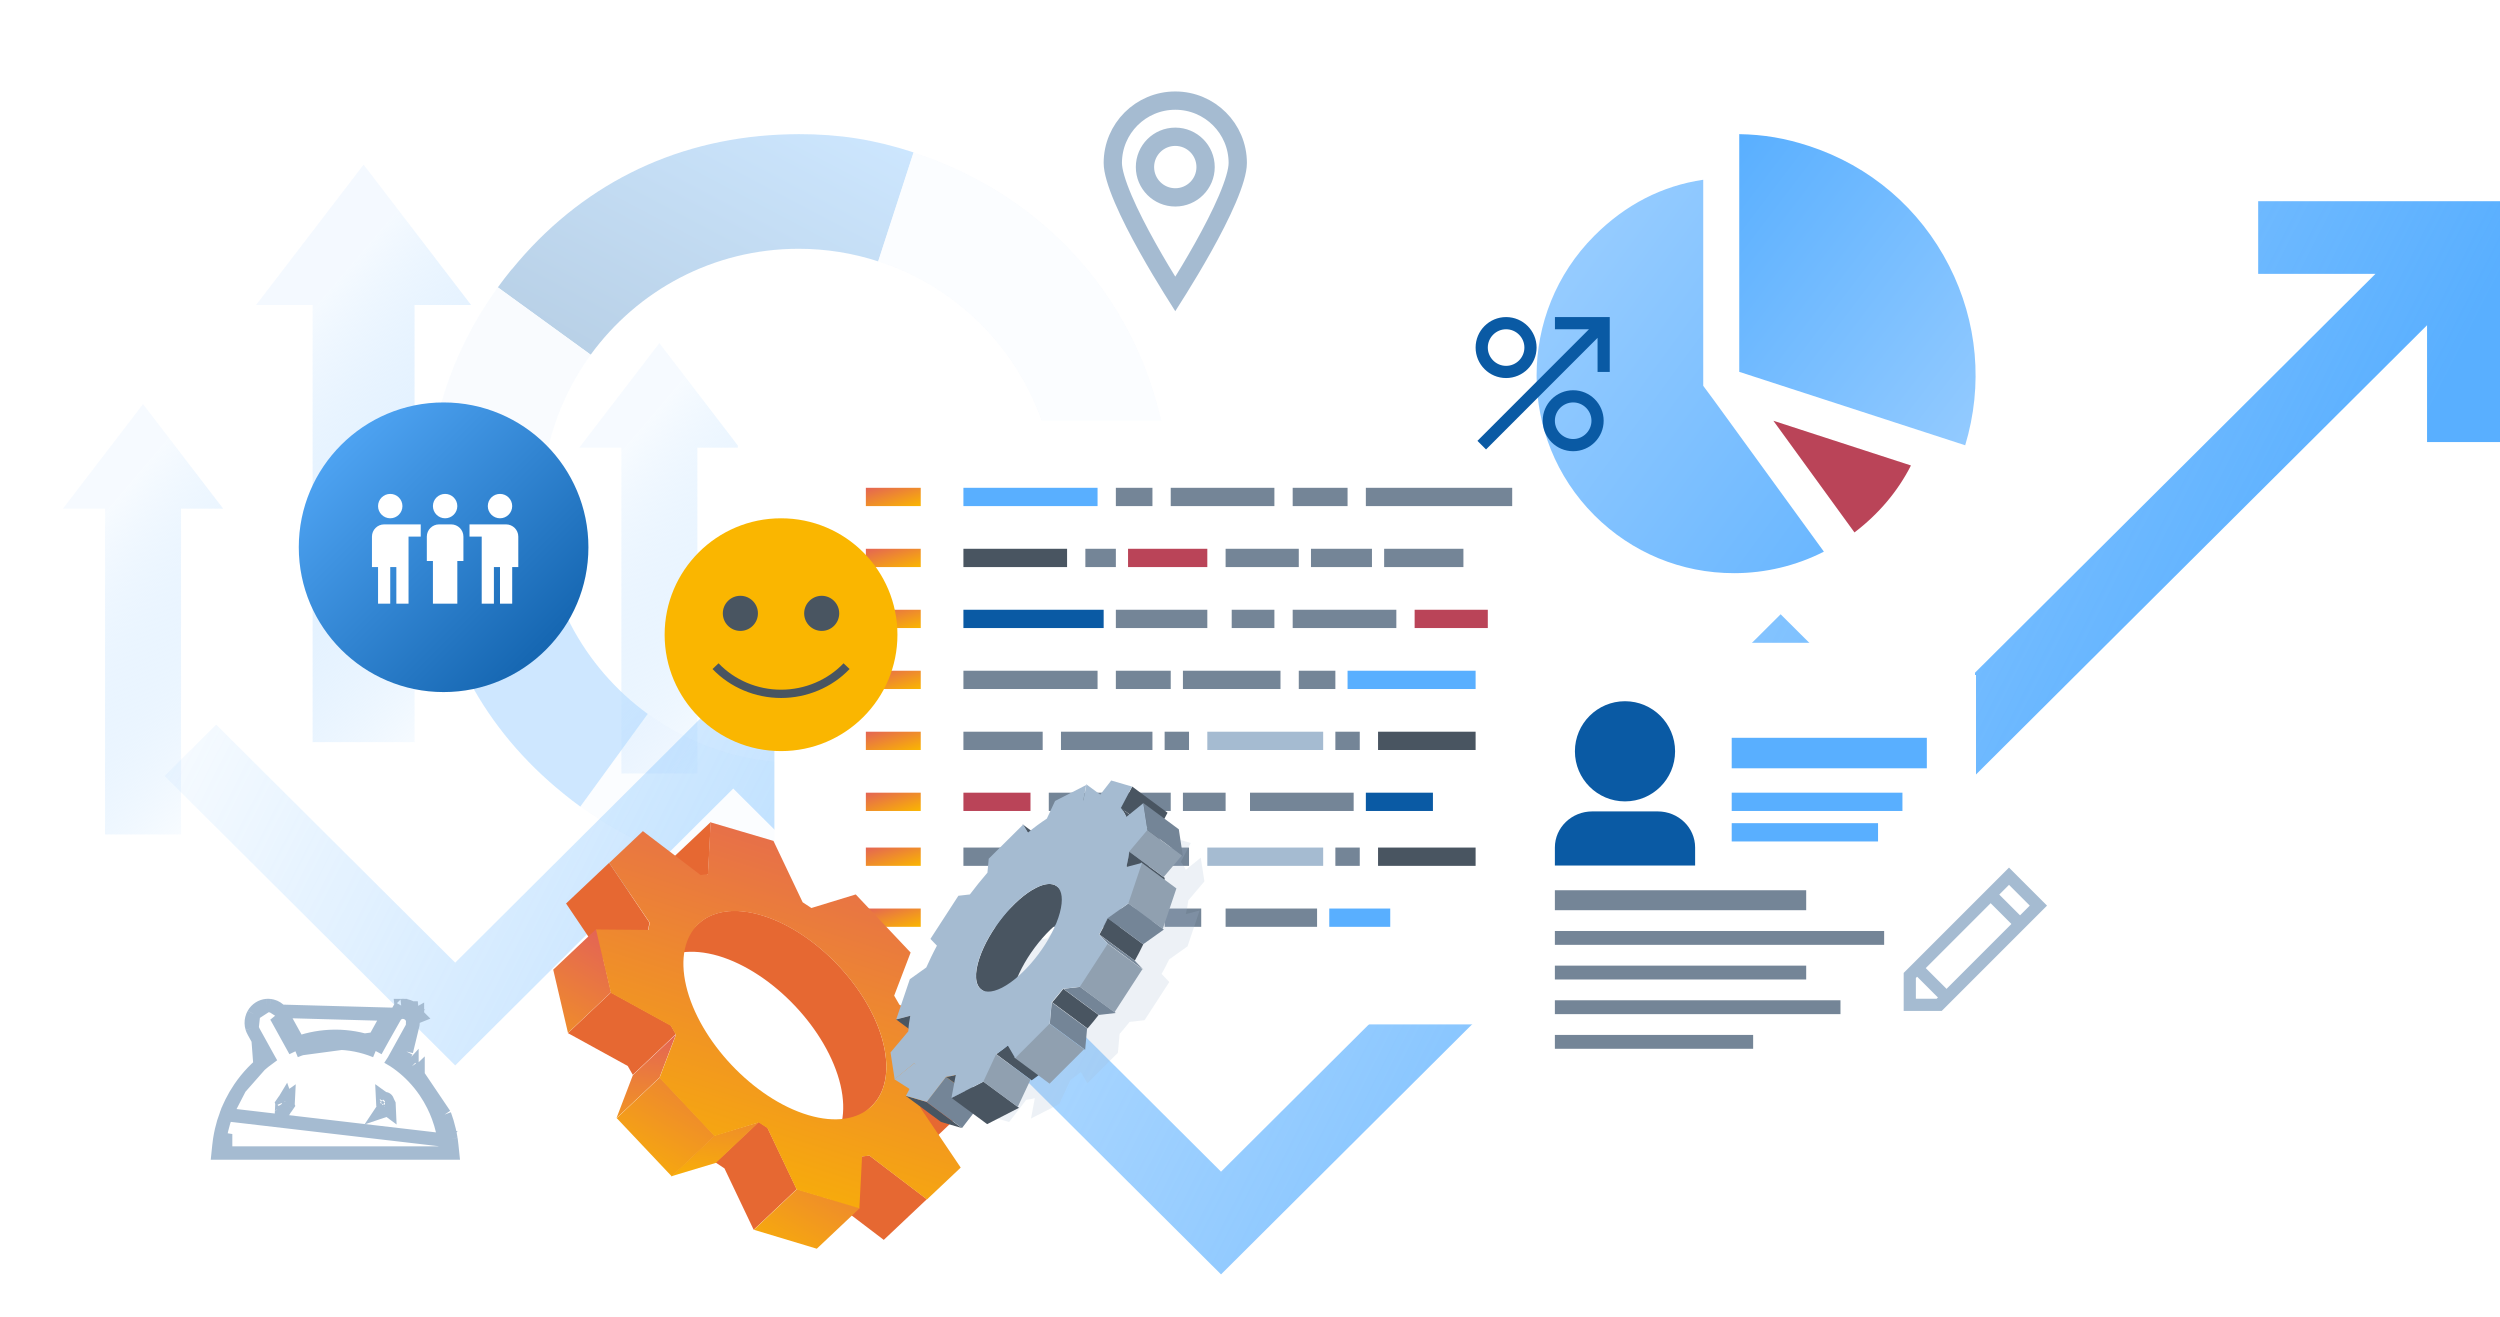<svg width="410" height="216" viewBox="0 0 410 216" fill="none" xmlns="http://www.w3.org/2000/svg">
<g opacity="0.2" clip-path="url(#clip0_1552_11327)">
<path d="M3.752 178H0V161.136H3.752V178ZM10.002 152.392H6.25V168.008H10.002V152.392ZM16.252 141.777H12.5V163.637H16.252V141.777ZM22.502 155.517H18.75V164.884H22.502V155.517ZM28.752 158.017H25.624V166.137H28.752V158.017ZM35.002 151.145H31.25V162.389H35.002V151.145ZM41.881 149.273H37.505V153.021H41.881V149.273ZM48.131 137.405H44.379V153.021H48.131V137.405ZM54.381 131.786H50.629V139.906H54.381V131.786ZM60.006 125.542H56.254V135.534H60.006V125.542ZM66.256 114.927H62.504V131.79H66.256V114.927ZM72.506 111.803H68.754V116.174H72.506V111.803ZM79.385 103.683H75.634V123.047H79.385V103.683ZM85.635 128.042H81.883V135.539H85.635V128.042ZM91.261 120.546H87.509V136.162H91.261V120.546ZM97.511 134.91H93.759V142.406H97.511V134.91ZM104.39 141.782H100.014V149.902H104.39V141.782ZM110.64 141.158H106.888V144.282H110.64V141.158ZM116.266 139.287H113.138V149.278H116.266V139.287ZM123.145 138.663H118.768V154.279H123.145V138.663ZM129.395 146.159H125.643V160.522H129.395V146.159ZM135.645 140.539H131.893V149.283H135.645V140.539ZM141.895 136.167H138.143V139.291H141.895V136.167ZM147.52 120.551H144.393V136.791H147.52V120.551ZM153.77 132.419H150.018V142.411H153.77V132.419ZM160.649 128.671H156.273V136.167H160.649V128.671ZM166.899 112.431H163.147V135.539H166.899V112.431ZM173.779 118.051H169.402V126.171H173.779V118.051ZM179.404 104.311H175.652V113.055H179.404V104.311ZM185.654 87.448H181.902V104.311H185.654V87.448ZM191.904 90.572H188.152V94.944H191.904V90.572ZM198.154 78.704H194.402V95.568H198.154V78.704ZM204.404 75.58H200.652V92.443H204.404V75.58ZM210.029 74.332H206.277V82.452H210.029V74.332ZM216.279 64.341H212.527V80.58H216.279V64.341ZM223.783 76.208H218.782V84.952H223.783V76.208ZM230.033 81.204H226.281V94.944H230.033V81.204ZM235.658 74.332H232.531V89.948H235.658V74.332ZM241.908 81.204H238.157V86.824H241.908V81.204ZM248.158 85.576H244.406V97.444H248.158V85.576ZM254.408 90.572H250.656V106.188H254.408V90.572ZM260.658 76.208H256.906V87.453H260.658V76.208ZM266.284 67.465H263.156V82.457H266.284V67.465ZM273.163 55.597H269.411V84.952H273.163V55.597ZM280.042 71.837H275.666V88.076H280.042V71.837ZM286.292 62.469H282.54V77.461H286.292V62.469ZM292.542 64.341H288.79V76.832H292.542V64.341ZM298.168 46.853H294.416V61.84H298.168V46.853ZM304.418 40.609H300.666V47.482H304.418V40.609ZM310.668 19.998H306.916V36.861H310.668V19.998ZM316.918 16.873H313.166V32.489H316.918V16.873ZM323.167 26.241H320.04V41.228H323.167V26.241ZM329.417 10.001H325.665V26.241H329.417V9.992V10.001ZM335.667 8.754H331.915V21.245H335.667V8.754ZM342.547 0.01H338.795V14.373H342.547V0V0.01ZM348.797 1.881H345.045V13.749H348.797V1.872V1.881ZM354.422 9.377H351.295V16.873H354.422V9.377ZM360.672 19.369H356.92V25.612H360.672V19.369ZM366.922 16.869H363.17V31.232H366.922V16.869Z" fill="white"/>
</g>
<g opacity="0.3">
<path d="M83.944 44.171C95.016 30.575 110.172 22.939 127.718 22.085C128.8 22.043 129.895 22 130.991 22C137.722 22 143.415 22.896 149.818 24.986C149.989 25.043 150.146 25.114 150.316 25.157C150.146 25.1 149.989 25.043 149.818 24.986L144.012 42.862C139.914 41.526 135.531 40.8 130.977 40.8C116.945 40.8 104.536 47.641 96.866 58.178L81.639 47.129C82.379 46.119 83.133 45.123 83.916 44.171H83.944Z" fill="url(#paint0_linear_1552_11327)"/>
<path d="M96.894 58.178C91.828 65.132 88.826 73.679 88.826 82.951H70.013C70.013 84.061 70.041 85.141 70.098 86.237C70.098 86.279 70.098 86.336 70.098 86.379C70.041 85.241 69.998 84.103 69.998 82.951C69.998 69.84 74.14 57.681 81.198 47.74C82.066 46.517 82.393 46.119 81.653 47.129L96.88 58.178H96.894Z" fill="#EAF3FC"/>
<path opacity="0.7" d="M106.217 117.053C113.176 122.116 121.743 125.117 131.007 125.117C154.303 125.117 173.187 106.245 173.187 82.966C173.187 64.236 160.963 48.366 144.042 42.876L149.849 25C150.019 25.057 150.176 25.114 150.347 25.171C151.101 25.427 151.841 25.683 152.581 25.953C152.794 26.024 152.994 26.124 153.207 26.195C176.133 35.055 191.004 55.818 191.943 80.463C191.972 81.046 191.972 81.615 191.986 82.198C191.986 82.454 192 82.695 192 82.966C192 83.008 192 83.065 192 83.108C192 83.933 191.972 84.743 191.943 85.554C191.929 85.796 191.929 86.037 191.915 86.293C191.886 86.919 191.829 87.559 191.772 88.185C191.744 88.626 191.701 89.066 191.658 89.507C191.63 89.863 191.573 90.204 191.53 90.559C191.431 91.285 191.345 92.01 191.232 92.735C191.232 92.778 191.217 92.821 191.217 92.863C190.363 98.054 188.869 103.017 186.806 107.667C186.55 108.236 186.294 108.819 186.023 109.388C186.023 109.388 186.009 109.417 185.995 109.445C177.015 128.032 158.871 141.371 137.425 143.604C137.297 143.604 137.183 143.618 137.055 143.632C136.329 143.704 135.618 143.746 134.892 143.803C134.522 143.817 134.152 143.846 133.782 143.86C133.298 143.888 132.814 143.888 132.316 143.903C131.889 143.903 131.477 143.931 131.05 143.931C117.659 143.931 105.278 139.608 95.217 132.284L106.274 117.082L106.217 117.053Z" fill="#EAF3FC"/>
<path d="M92.341 130.094C79.434 119.656 71.863 105.563 70.326 89.237C70.326 89.123 70.312 89.009 70.298 88.91C70.227 88.071 70.156 87.232 70.113 86.392C70.113 86.35 70.113 86.293 70.113 86.25C70.07 85.169 70.028 84.075 70.028 82.98H88.841C88.841 97.001 95.7 109.416 106.23 117.082L95.173 132.284C94.206 131.587 93.281 130.862 92.37 130.122L92.341 130.094Z" fill="#59AFFF"/>
</g>
<g clip-path="url(#clip1_1552_11327)">
<path opacity="0.9" d="M50.817 38.508L42 50.017H51.268V121.711H67.988V50.017H77.256L68.445 38.508L59.628 27L50.817 38.508Z" fill="url(#paint1_linear_1552_11327)"/>
<path opacity="0.7" d="M16.889 74.844L10.32 83.418H17.227V136.852H29.69V83.418H36.596L30.027 74.844L23.458 66.27L16.889 74.844Z" fill="url(#paint2_linear_1552_11327)"/>
<path opacity="0.7" d="M101.569 64.844L95 73.418H101.906V126.852H114.37V73.418H121.276L114.707 64.844L108.138 56.27L101.569 64.844Z" fill="url(#paint3_linear_1552_11327)"/>
</g>
<g clip-path="url(#clip2_1552_11327)">
<path d="M370.341 33V44.916H389.572L312.773 121.406L292.024 100.74L200.248 192.154L120.249 112.469L74.653 157.875L35.457 118.837L27 127.267L74.653 174.728L120.249 129.322L200.248 209L292.024 117.593L312.773 138.259L398.036 53.338V72.5H410V33H370.341Z" fill="url(#paint4_linear_1552_11327)"/>
</g>
<g clip-path="url(#clip3_1552_11327)">
<path d="M224 105.423V153.552H309.57V105.423H224ZM306.57 150.567H227V108.408H306.57V150.567ZM266.78 140.527C272.9 140.527 277.88 135.572 277.88 129.483C277.88 123.393 272.9 118.438 266.78 118.438C260.66 118.438 255.69 123.393 255.69 129.483C255.69 135.572 260.67 140.527 266.78 140.527ZM266.78 121.433C271.24 121.433 274.88 125.045 274.88 129.493C274.88 133.94 271.25 137.552 266.78 137.552C262.31 137.552 258.69 133.94 258.69 129.493C258.69 125.045 262.32 121.433 266.78 121.433ZM295.71 130.985H281.52V128H295.71V130.985ZM290 123.085H281.53V120.099H290V123.085ZM290 138.886H281.53V135.9H290V138.886ZM237.86 127.99H252.04V130.975H237.86V127.99ZM243.57 135.891H252.04V138.876H243.57V135.891ZM252.04 123.075H243.57V120.09H252.04V123.075ZM227.47 119.831V116.846C231.85 116.846 235.41 113.303 235.41 108.945H238.41C238.41 114.945 233.5 119.831 227.47 119.831ZM295.35 108.955H298.35C298.35 113.313 301.91 116.856 306.29 116.856V119.841C300.26 119.841 295.35 114.955 295.35 108.955ZM227.47 142.269V139.284C233.5 139.284 238.41 144.169 238.41 150.169H235.41C235.41 145.811 231.85 142.269 227.47 142.269ZM306.29 139.284V142.269C301.91 142.269 298.35 145.811 298.35 150.169H295.35C295.35 144.169 300.26 139.284 306.29 139.284Z" fill="white"/>
</g>
<g filter="url(#filter0_d_1552_11327)">
<rect x="127" y="65" width="139" height="99" rx="6" fill="white"/>
<rect x="142" y="76" width="9" height="3" fill="url(#paint5_linear_1552_11327)"/>
<rect x="158" y="76" width="22" height="3" fill="#59AFFF"/>
<rect x="183" y="76" width="6" height="3" fill="#748597"/>
<rect x="192" y="76" width="17" height="3" fill="#748597"/>
<rect x="212" y="76" width="9" height="3" fill="#748597"/>
<rect x="224" y="76" width="24" height="3" fill="#748597"/>
<rect x="142" y="86" width="9" height="3" fill="url(#paint6_linear_1552_11327)"/>
<rect x="158" y="86" width="17" height="3" fill="#495561"/>
<rect x="178" y="86" width="5" height="3" fill="#748597"/>
<rect x="185" y="86" width="13" height="3" fill="#BA4458"/>
<rect x="201" y="86" width="12" height="3" fill="#748597"/>
<rect x="215" y="86" width="10" height="3" fill="#748597"/>
<rect x="227" y="86" width="13" height="3" fill="#748597"/>
<rect x="142" y="96" width="9" height="3" fill="url(#paint7_linear_1552_11327)"/>
<rect x="158" y="96" width="23" height="3" fill="#0A5AA4"/>
<rect x="183" y="96" width="15" height="3" fill="#748597"/>
<path d="M202 96H209V99H202V96Z" fill="#748597"/>
<path d="M212 96H229V99H212V96Z" fill="#748597"/>
<path d="M232 96H244V99H232V96Z" fill="#BA4458"/>
<rect x="142" y="106" width="9" height="3" fill="url(#paint8_linear_1552_11327)"/>
<rect width="21" height="3" transform="matrix(-1 0 0 1 242 106)" fill="#59AFFF"/>
<rect width="6" height="3" transform="matrix(-1 0 0 1 219 106)" fill="#748597"/>
<rect width="16" height="3" transform="matrix(-1 0 0 1 210 106)" fill="#748597"/>
<rect width="9" height="3" transform="matrix(-1 0 0 1 192 106)" fill="#748597"/>
<rect width="22" height="3" transform="matrix(-1 0 0 1 180 106)" fill="#748597"/>
<rect x="142" y="116" width="9" height="3" fill="url(#paint9_linear_1552_11327)"/>
<rect width="16" height="3" transform="matrix(-1 0 0 1 242 116)" fill="#495561"/>
<rect width="4" height="3" transform="matrix(-1 0 0 1 223 116)" fill="#748597"/>
<path d="M217 116H198V119H217V116Z" fill="#A5BBD1"/>
<path d="M195 116H191V119H195V116Z" fill="#748597"/>
<rect width="15" height="3" transform="matrix(-1 0 0 1 189 116)" fill="#748597"/>
<rect width="13" height="3" transform="matrix(-1 0 0 1 171 116)" fill="#748597"/>
<rect x="142" y="126" width="9" height="3" fill="url(#paint10_linear_1552_11327)"/>
<path d="M235 126H224V129H235V126Z" fill="#0A5AA4"/>
<rect width="17" height="3" transform="matrix(-1 0 0 1 222 126)" fill="#748597"/>
<path d="M201 126H194V129H201V126Z" fill="#748597"/>
<path d="M192 126H172V129H192V126Z" fill="#748597"/>
<path d="M169 126H158V129H169V126Z" fill="#BA4458"/>
<rect x="142" y="135" width="9" height="3" fill="url(#paint11_linear_1552_11327)"/>
<rect width="16" height="3" transform="matrix(-1 0 0 1 242 135)" fill="#495561"/>
<rect width="4" height="3" transform="matrix(-1 0 0 1 223 135)" fill="#748597"/>
<path d="M217 135H198V138H217V135Z" fill="#A5BBD1"/>
<path d="M195 135H191V138H195V135Z" fill="#748597"/>
<rect width="15" height="3" transform="matrix(-1 0 0 1 189 135)" fill="#748597"/>
<rect width="13" height="3" transform="matrix(-1 0 0 1 171 135)" fill="#748597"/>
<rect x="142" y="145" width="9" height="3" fill="url(#paint12_linear_1552_11327)"/>
<path d="M228 145H218V148H228V145Z" fill="#59AFFF"/>
<rect width="15" height="3" transform="matrix(-1 0 0 1 216 145)" fill="#748597"/>
<path d="M197 145H191V148H197V145Z" fill="#748597"/>
<path d="M189 145H171V148H189V145Z" fill="#748597"/>
<path d="M168 145H158V148H168V145Z" fill="#A5BBD1"/>
</g>
<g filter="url(#filter1_d_1552_11327)">
<rect x="248" y="103" width="76" height="73" rx="4" fill="white" shape-rendering="crispEdges"/>
<path d="M278 137.943V134.986C278 131.716 275.257 129.071 271.867 129.071H261.133C257.743 129.071 255 131.716 255 134.986V137.943H278Z" fill="#0A5AA4"/>
<path d="M274.714 119.214C274.714 114.677 271.037 111 266.499 111C261.962 111 258.285 114.677 258.285 119.214C258.285 123.752 261.962 127.429 266.499 127.429C271.037 127.429 274.714 123.752 274.714 119.214Z" fill="#0A5AA4"/>
<path d="M287.515 168H255V165.727H287.515V168ZM301.838 162.318H255V160.045H301.838V162.318ZM296.216 156.636H255V154.364H296.216V156.636ZM309 150.955H255V148.682H309V150.955ZM296.216 145.273H255V142H296.216V145.273Z" fill="#748597"/>
<rect x="284" y="117" width="32" height="5" fill="#59AFFF"/>
<rect x="284" y="126" width="28" height="3" fill="#59AFFF"/>
<rect x="284" y="131" width="24" height="3" fill="#59AFFF"/>
</g>
<path d="M290.824 69.002L313.395 76.339C311.239 80.579 308.132 84.266 304.133 87.32L290.83 69.002H290.824Z" fill="#BA4458"/>
<path d="M285.236 60.973V22C289.265 22.072 292.722 22.657 296.624 23.927C306.681 27.192 314.865 34.186 319.665 43.613C324.338 52.787 325.259 63.195 322.29 73.026L285.23 60.979L285.236 60.973Z" fill="url(#paint13_linear_1552_11327)"/>
<path opacity="0.9" d="M284.388 94C275.735 94 267.599 90.633 261.48 84.513C248.84 71.87 248.84 51.299 261.48 38.655C266.581 33.547 272.585 30.469 279.33 29.481V63.274L281.16 65.749L299.118 90.47C294.584 92.783 289.513 94 284.388 94Z" fill="url(#paint14_linear_1552_11327)"/>
<g clip-path="url(#clip4_1552_11327)">
<path d="M247 62C249.76 62 252 59.76 252 57C252 54.24 249.76 52 247 52C244.24 52 242 54.24 242 57C242 59.76 244.24 62 247 62ZM247 54C248.65 54 250 55.35 250 57C250 58.65 248.65 60 247 60C245.35 60 244 58.65 244 57C244 55.35 245.35 54 247 54ZM263 69C263 66.24 260.76 64 258 64C255.24 64 253 66.24 253 69C253 71.76 255.24 74 258 74C260.76 74 263 71.76 263 69ZM255 69C255 67.35 256.35 66 258 66C259.65 66 261 67.35 261 69C261 70.65 259.65 72 258 72C256.35 72 255 70.65 255 69ZM255 52H264V61H262V55.41L243.71 73.71L242.3 72.3L260.59 54H255.01V52H255Z" fill="#0A5AA4"/>
</g>
<g clip-path="url(#clip5_1552_11327)">
<path d="M96.5 89.75C96.5 102.87 85.87 113.5 72.75 113.5C59.63 113.5 49 102.86 49 89.75C49 76.64 59.63 66 72.75 66C85.87 66 96.5 76.63 96.5 89.75Z" fill="url(#paint15_linear_1552_11327)"/>
<path d="M66 83C66 84.1 65.1 85 64 85C62.9 85 62 84.1 62 83C62 81.9 62.9 81 64 81C65.1 81 66 81.9 66 83ZM63 88H69V86H63C61.9 86 61 86.9 61 88V93H63V88ZM67 91H62V99H64V93H65V99H67V91ZM67 87H62V93H67V87ZM80 83C80 84.1 80.9 85 82 85C83.1 85 84 84.1 84 83C84 81.9 83.1 81 82 81C80.9 81 80 81.89 80 83ZM85 88C85 86.9 84.1 86 83 86H77V88H83V93H85V88ZM84 91H79V99H81V93H82V99H84V91ZM79 93H84V87H79V93ZM71 83C71 84.1 71.9 85 73 85C74.1 85 75 84.1 75 83C75 81.9 74.1 81 73 81C71.9 81 71 81.89 71 83ZM75 87H71V99H75V87ZM76 88C76 86.9 75.1 86 74 86H72C70.9 86 70 86.9 70 88V92H72V88H74V92H76V88Z" fill="white"/>
</g>
<g clip-path="url(#clip6_1552_11327)">
<path d="M106.529 151.339L99.898 141.501L92.834 148.174L99.464 158.012C99.391 158.383 99.285 158.784 99.242 159.186L106.307 152.514C106.35 152.111 106.425 151.678 106.529 151.339Z" fill="#E66832"/>
<path d="M116.562 134.809L109.498 141.482L109.086 150.011L116.121 143.307L116.562 134.809Z" fill="#E66832"/>
<path d="M152.723 187.247L159.758 180.543L151.157 180.466L144.122 187.17L152.723 187.247Z" fill="#E66832"/>
<path d="M144.91 171.291C142.79 162.258 133.82 152.76 124.893 150.097C120.399 148.733 116.745 149.411 114.507 151.524L107.442 158.197C109.68 156.083 113.332 155.468 117.828 156.769C126.755 159.433 135.725 168.93 137.845 177.963C138.89 182.464 138.038 185.981 135.863 188.096L142.928 181.424C145.133 179.34 145.955 175.791 144.91 171.291Z" fill="#E66832"/>
<path d="M152.003 196.669L142.559 189.488C142.185 189.54 141.779 189.623 141.374 189.643L134.31 196.315C134.714 196.295 135.15 196.245 135.494 196.161L144.938 203.342L152.003 196.669Z" fill="#E66832"/>
<path d="M110.84 169.599L103.775 176.272C103.51 175.799 103.214 175.294 102.949 174.821L93.141 169.431L100.206 162.759L110.014 168.148C110.309 168.653 110.574 169.126 110.87 169.631L110.84 169.599ZM130.638 194.98L125.847 184.912C125.36 184.588 124.903 184.296 124.415 183.973L117.35 190.645C117.868 191.001 118.325 191.293 118.812 191.616L123.603 201.684L130.668 195.011L130.638 194.98Z" fill="#E66832"/>
<path d="M108.166 176.704L101.101 183.377L103.798 176.307L110.863 169.634L108.166 176.704ZM117.166 186.234L110.101 192.906L117.404 190.712L124.469 184.039L117.166 186.234Z" fill="url(#paint16_linear_1552_11327)"/>
<path d="M100.214 162.727L93.149 169.4L90.728 159.023L97.793 152.351L100.214 162.727ZM130.706 195.012L123.641 201.684L133.953 204.789L141.018 198.117L130.706 195.012ZM108.211 176.701L101.146 183.374L110.176 192.935L117.241 186.262L108.211 176.701Z" fill="url(#paint17_linear_1552_11327)"/>
<path d="M159.76 180.567L151.159 180.49C151.116 180.893 151.01 181.294 150.937 181.664L157.567 191.502L152.037 196.726L142.563 189.513C142.189 189.565 141.783 189.647 141.378 189.667L140.936 198.165L130.655 195.092L125.864 185.024C125.377 184.7 124.92 184.409 124.432 184.085L117.16 186.311L108.159 176.781L110.857 169.711C110.561 169.206 110.296 168.733 110.001 168.228L100.193 162.839L97.742 152.431L106.343 152.508C106.386 152.105 106.491 151.704 106.564 151.334L99.902 141.526L105.433 136.303L114.906 143.515C115.28 143.463 115.687 143.381 116.091 143.361L116.533 134.863L126.847 137.906L131.637 147.974C132.125 148.298 132.612 148.621 133.069 148.913L140.342 146.687L149.342 156.217L146.645 163.287C146.94 163.792 147.235 164.297 147.501 164.77L157.309 170.159L159.76 180.567ZM132.544 182.875C141.471 185.539 147.032 180.348 144.912 171.315C142.792 162.282 133.822 152.785 124.895 150.121C115.968 147.457 110.407 152.649 112.527 161.682C114.647 170.714 123.617 180.212 132.544 182.875Z" fill="url(#paint18_linear_1552_11327)"/>
</g>
<g opacity="0.2" filter="url(#filter2_f_1552_11327)">
<path d="M188.651 137.937L188.211 140.245C188.935 140.056 189.627 139.961 190.256 139.961L192.269 137.368L195.29 138.253L193.654 141.352C193.968 141.731 194.251 142.143 194.472 142.648L196.926 140.656L197.523 144.546L194.881 147.676C194.786 148.372 194.66 149.131 194.472 149.921L196.737 149.321L194.755 155.202L191.735 157.352C191.357 158.143 190.948 158.934 190.508 159.724L191.766 161.052L187.708 167.313L185.254 167.598C184.719 168.262 184.184 168.926 183.618 169.558L183.334 172.657L178.332 177.653L177.262 175.819C176.696 176.262 176.13 176.705 175.564 177.084L173.707 181.069L169.082 183.44L169.712 180.088C169.208 180.246 168.736 180.31 168.296 180.373L165.496 184.009L162.476 183.124L164.458 179.361C164.143 179.108 163.891 178.76 163.671 178.412L160.84 180.721L160.242 176.831L162.822 173.764C162.853 173.068 162.948 172.309 163.105 171.519L161.06 172.056L163.042 166.206L165.433 164.499C165.905 163.455 166.408 162.38 166.975 161.337L166.031 160.357L170.089 154.095L171.757 153.906C172.575 152.831 173.424 151.755 174.305 150.744L174.494 148.72L179.496 143.755L180.188 144.925C181.101 144.166 182.013 143.502 182.925 142.901L184.121 140.34L188.746 137.968L188.651 137.937ZM184.593 157.289C185.946 153.273 184.498 151.344 181.321 152.957C178.143 154.57 174.494 159.123 173.141 163.108C171.788 167.124 173.235 169.052 176.413 167.44C179.559 165.827 183.24 161.274 184.593 157.289Z" fill="#A5BBD1"/>
</g>
<path d="M168.473 136.505L174.269 140.794L173.487 139.472L167.691 135.183L168.473 136.505ZM151.94 180.712L157.736 185L154.322 183.999L148.527 179.711L151.94 180.712ZM156.74 176.28L162.536 180.569C161.967 180.712 161.433 180.819 160.936 180.89L155.14 176.602C155.638 176.531 156.171 176.459 156.74 176.28ZM149.238 166.56L155.069 170.848L152.758 171.456L146.927 167.168L149.238 166.56ZM185.042 140.794C185.113 140.401 185.185 140.043 185.22 139.686L191.016 143.974C190.98 144.332 190.909 144.725 190.838 145.118C190.767 145.583 190.66 146.047 190.553 146.512L184.722 142.223C184.829 141.759 184.936 141.258 185.007 140.83L185.042 140.794ZM189.629 136.791C189.842 137.041 190.056 137.327 190.233 137.649C190.34 137.828 190.447 138.042 190.518 138.257L184.687 133.968C184.58 133.754 184.509 133.539 184.402 133.361C184.225 133.039 184.011 132.753 183.798 132.503L189.593 136.791H189.629ZM164.136 172.349C164.527 172.063 164.918 171.778 165.273 171.456L171.069 175.744C170.678 176.066 170.287 176.352 169.931 176.638C169.682 176.816 169.433 176.995 169.185 177.174L163.389 172.885C163.638 172.707 163.887 172.528 164.136 172.349Z" fill="#495561"/>
<path d="M149.91 174.386L153.039 177.245L150.977 179.746L146.675 176.995L149.91 174.386Z" fill="#A5BBD1"/>
<path d="M155.138 176.602L160.934 180.89L157.769 185L151.938 180.712L155.138 176.602Z" fill="#748597"/>
<path d="M178.181 128.643L183.977 132.932L183.479 135.54L177.683 131.252L178.181 128.643Z" fill="#A5BBD1"/>
<path d="M173.306 145.332C175.226 146.762 177.182 148.191 179.102 149.621C178.39 149.085 177.217 149.156 175.688 149.906C172.097 151.729 167.973 156.875 166.444 161.378C165.555 163.987 165.733 165.809 166.728 166.56C164.808 165.13 162.853 163.701 160.933 162.271C159.937 161.521 159.759 159.698 160.648 157.09C162.177 152.551 166.337 147.405 169.893 145.618C171.386 144.832 172.559 144.796 173.306 145.332Z" fill="#495561"/>
<path d="M183.832 132.503L189.628 136.791L191.477 133.289L185.681 129.001L183.832 132.503ZM161.29 177.388L167.121 181.677L161.894 184.357L156.063 180.068L161.29 177.388ZM181.663 150.586L187.494 154.874C187.068 155.768 186.605 156.661 186.108 157.554L180.312 153.266C180.81 152.373 181.272 151.479 181.699 150.586M173.557 163.201C173.841 162.843 174.125 162.522 174.374 162.164L180.17 166.453C179.885 166.81 179.601 167.168 179.352 167.489C179.032 167.882 178.677 168.275 178.357 168.668L172.561 164.38C172.917 163.987 173.237 163.594 173.557 163.201Z" fill="#495561"/>
<path d="M187.458 154.874L190.871 152.444L185.076 148.155L181.662 150.586L187.493 154.874H187.458ZM172.489 164.38L178.284 168.668L177.964 172.17L172.169 167.882L172.489 164.38ZM187.529 131.717L193.324 136.005L194 140.436L188.204 136.148L187.529 131.752V131.717ZM180.276 153.266L186.107 157.554L187.529 159.055L181.698 154.767L180.276 153.266ZM177.147 161.843L182.978 166.131L180.204 166.453L174.409 162.164L177.182 161.843H177.147Z" fill="#748597"/>
<path d="M185.038 139.554L190.834 143.842L193.82 140.304L188.025 136.016L185.038 139.554ZM163.207 172.789L169.003 177.077L166.905 181.544L161.074 177.256L163.171 172.753L163.207 172.789ZM187.136 141.412L192.931 145.701L190.691 152.348L184.896 148.059L187.136 141.412ZM171.989 167.786L177.785 172.074L172.131 177.721L166.336 173.432L171.989 167.786ZM181.518 154.67L187.349 158.959L182.763 166.035L176.967 161.746L181.554 154.67H181.518Z" fill="#90A0B0"/>
<path d="M178.153 128.643L177.655 131.252C178.473 131.038 179.255 130.93 179.966 130.93L182.242 128L185.655 129.001L183.806 132.503C184.162 132.932 184.482 133.396 184.731 133.968L187.504 131.717L188.18 136.112L185.193 139.65C185.086 140.436 184.944 141.294 184.731 142.187L187.291 141.508L185.051 148.155L181.637 150.586C181.211 151.479 180.749 152.372 180.251 153.266L181.673 154.767L177.086 161.843L174.313 162.164C173.709 162.915 173.104 163.665 172.464 164.38L172.144 167.882L166.491 173.529L165.282 171.456C164.642 171.956 164.002 172.456 163.362 172.885L161.264 177.388L156.037 180.068L156.749 176.28C156.18 176.459 155.646 176.53 155.149 176.602L151.984 180.712L148.571 179.711L150.811 175.458C150.455 175.172 150.171 174.779 149.922 174.386L146.722 176.995L146.046 172.599L148.962 169.133C148.997 168.347 149.104 167.489 149.282 166.596L146.971 167.203L149.211 160.592L151.913 158.662C152.446 157.483 153.015 156.268 153.655 155.088L152.589 153.981L157.175 146.905L159.06 146.69C159.984 145.475 160.944 144.26 161.94 143.117L162.153 140.829L167.806 135.219L168.589 136.541C169.62 135.683 170.651 134.933 171.682 134.254L173.033 131.359L178.26 128.679L178.153 128.643ZM173.566 150.514C175.095 145.976 173.46 143.796 169.869 145.618C166.277 147.441 162.153 152.587 160.624 157.09C159.095 161.628 160.731 163.808 164.322 161.986C167.877 160.163 172.037 155.017 173.566 150.514Z" fill="#A5BBD1"/>
<path d="M192.746 48.224C192.573 47.949 192.385 47.649 192.184 47.327C191.091 45.571 189.636 43.166 188.183 40.564C186.727 37.958 185.287 35.178 184.215 32.668C183.116 30.094 182.5 28.017 182.5 26.732C182.5 21.083 187.081 16.5 192.746 16.5C198.4 16.5 202.992 21.072 202.992 26.732C202.992 28.021 202.376 30.1 201.277 32.674C200.205 35.185 198.765 37.964 197.309 40.569C195.856 43.17 194.401 45.573 193.308 47.328C193.108 47.65 192.92 47.949 192.746 48.224ZM187.775 27.399C187.775 30.147 189.998 32.37 192.746 32.37C195.493 32.37 197.717 30.147 197.717 27.399C197.717 24.652 195.493 22.428 192.746 22.428C189.998 22.428 187.775 24.652 187.775 27.399Z" stroke="#A5BBD1" stroke-width="3"/>
<g clip-path="url(#clip7_1552_11327)">
<path d="M334.298 148.521L318.025 164.795H313.203V159.973L329.476 143.7L334.298 148.521Z" stroke="#A5BBD1" stroke-width="2" stroke-miterlimit="10"/>
<path d="M314.41 158.768L319.232 163.589" stroke="#A5BBD1" stroke-width="2" stroke-miterlimit="10"/>
<path d="M326.465 146.713L331.287 151.535" stroke="#A5BBD1" stroke-width="2" stroke-miterlimit="10"/>
</g>
<g clip-path="url(#clip8_1552_11327)">
<path d="M109 104.09C109 114.63 117.55 123.18 128.09 123.18C138.63 123.18 147.18 114.63 147.18 104.09C147.18 93.55 138.64 85 128.09 85C117.54 85 109 93.55 109 104.09Z" fill="#FAB600"/>
<path d="M128.092 114.47C123.832 114.47 119.742 112.74 116.852 109.72L117.842 108.78C120.472 111.53 124.202 113.11 128.092 113.11C131.982 113.11 135.722 111.53 138.342 108.78L139.332 109.72C136.452 112.74 132.352 114.47 128.092 114.47ZM131.882 100.59C131.882 102.18 133.172 103.47 134.762 103.47C136.352 103.47 137.632 102.18 137.632 100.59C137.632 99 136.342 97.71 134.762 97.71C133.182 97.71 131.882 99 131.882 100.59ZM118.542 100.59C118.542 102.18 119.832 103.47 121.422 103.47C123.012 103.47 124.302 102.18 124.302 100.59C124.302 99 123.012 97.71 121.422 97.71C119.832 97.71 118.542 99 118.542 100.59Z" fill="#495561"/>
</g>
<path d="M73.999 187.11C74.036 187.369 74.067 187.628 74.094 187.888L74.22 189.101H73H37H35.78L35.906 187.888C35.936 187.595 35.972 187.302 36.016 187.01C36.016 187.009 36.016 187.009 36.016 187.009C36.016 187.009 36.016 187.009 36.016 187.009L36.019 186.983C36.029 186.917 36.04 186.841 36.052 186.766M73.999 187.11L37.091 182.793C36.792 183.6 36.541 184.433 36.342 185.284L36.342 185.286C36.228 185.773 36.132 186.265 36.052 186.766M73.999 187.11V187.084L73.987 187.002C73.984 186.985 73.982 186.966 73.979 186.948C73.97 186.89 73.96 186.826 73.951 186.764M73.999 187.11L73.951 186.764M36.052 186.766C36.052 186.765 36.053 186.765 36.053 186.765L37 186.917V186.918L36.052 186.767C36.052 186.767 36.052 186.766 36.052 186.766ZM73.951 186.764C73.95 186.763 73.95 186.762 73.95 186.762L73 186.915V186.901H72.859C72.785 186.439 72.695 185.983 72.59 185.532C72.401 184.724 72.163 183.936 71.88 183.173M73.951 186.764C73.872 186.262 73.774 185.768 73.661 185.283L73.661 185.281C73.462 184.43 73.211 183.597 72.912 182.791M71.88 183.173L72.912 182.791M71.88 183.173L72.911 182.79C72.911 182.79 72.911 182.79 72.912 182.791M71.88 183.173C71.641 182.527 71.368 181.898 71.065 181.288C70.676 180.505 70.237 179.754 69.751 179.04C69.157 178.164 68.492 177.344 67.767 176.588M72.912 182.791L67.561 174.854M67.767 176.588L68.561 175.827C68.561 175.827 68.561 175.826 68.561 175.826L67.767 176.588ZM67.767 176.588C67.463 176.27 67.148 175.963 66.823 175.67M66.823 175.67L67.561 174.854M66.823 175.67L67.56 174.853C67.56 174.854 67.561 174.854 67.561 174.854M66.823 175.67C66.118 175.032 65.366 174.45 64.573 173.931M67.561 174.854L66.099 173.444L66.101 173.44C66.283 173.111 66.465 172.781 66.647 172.452M64.573 173.931L65.521 174.49C65.532 174.471 65.542 174.454 65.548 174.442C65.553 174.432 65.558 174.424 65.56 174.419C65.712 174.144 65.864 173.869 66.016 173.594C65.741 173.392 65.461 173.198 65.176 173.011L64.596 173.896L64.596 173.896L64.573 173.931ZM64.573 173.931C64.577 173.925 64.581 173.918 64.584 173.911C64.587 173.906 64.59 173.9 64.593 173.894C64.774 173.566 64.956 173.237 65.138 172.908C65.32 172.579 65.502 172.25 65.683 171.92M65.683 171.92L66.646 172.453L66.647 172.452M65.683 171.92L66.749 169.992C67.004 169.531 67.26 169.069 67.514 168.608C67.574 168.498 67.622 168.385 67.658 168.269M65.683 171.92L66.647 172.452M66.647 172.452L67.658 168.269M67.607 167.061L68.628 166.652C68.627 166.651 68.627 166.65 68.627 166.649C68.627 166.649 68.627 166.649 68.626 166.649L67.607 167.061ZM67.607 167.061C67.637 167.135 67.661 167.212 67.682 167.29M67.607 167.061C67.577 166.987 67.542 166.914 67.502 166.844M67.682 167.29L67.511 165.311L67.51 165.311C67.148 165.086 66.743 164.951 66.327 164.912L66.327 164.912L66.32 164.912C66.149 164.897 65.974 164.897 65.796 164.916M67.682 167.29C67.761 167.606 67.757 167.946 67.658 168.269M67.682 167.29L67.658 168.269M67.502 166.844L68.459 166.302C68.459 166.301 68.459 166.301 68.459 166.3L67.502 166.844ZM67.502 166.844C67.367 166.604 67.172 166.397 66.929 166.245C66.713 166.111 66.472 166.03 66.225 166.007C66.121 165.998 66.017 165.999 65.913 166.01M65.913 166.01L65.798 164.916C65.798 164.916 65.797 164.916 65.796 164.916M65.913 166.01C65.827 166.019 65.742 166.036 65.658 166.059C65.357 166.143 65.078 166.316 64.861 166.566C64.783 166.657 64.712 166.756 64.652 166.865C64.427 167.272 64.202 167.679 63.978 168.086L63.887 168.25L62.822 170.178M65.913 166.01L65.795 164.917C65.795 164.917 65.796 164.917 65.796 164.916M65.796 164.916L62.822 170.178M48.425 172.355L48.337 172.141L48.337 172.141L48.006 171.338C48.222 171.249 48.443 171.162 48.669 171.08L45.184 166.568C45.262 166.658 45.332 166.758 45.393 166.867C45.647 167.328 45.902 167.791 46.158 168.252L47.223 170.18C47.405 170.509 47.587 170.838 47.769 171.167C47.95 171.496 48.132 171.825 48.314 172.154C48.334 172.19 48.354 172.227 48.374 172.264C48.391 172.294 48.408 172.325 48.425 172.355ZM48.425 172.355L49.017 172.031L62.822 170.178M48.425 172.355C48.63 172.271 48.837 172.189 49.047 172.113C50.856 171.452 52.796 171.084 54.815 171.062C54.878 171.061 54.939 171.061 55.001 171.061C57.272 171.061 59.445 171.5 61.447 172.301M62.822 170.178C62.64 170.507 62.458 170.836 62.276 171.165C62.094 171.494 61.913 171.823 61.731 172.152C61.719 172.175 61.706 172.198 61.693 172.22C61.666 172.27 61.639 172.319 61.612 172.369M61.447 172.301C61.494 172.32 61.541 172.339 61.588 172.359L61.612 172.369M61.447 172.301L61.454 172.283M61.447 172.301L61.454 172.283L61.454 172.283M61.612 172.369L61.454 172.283M61.612 172.369L61.708 172.139L61.708 172.139L62.036 171.354L62.014 171.345C61.968 171.325 61.911 171.302 61.855 171.279C61.855 171.279 61.855 171.279 61.856 171.28L61.547 172.051L61.547 172.051L61.454 172.283M44.682 165.001L44.682 165.001C45.191 165.142 45.656 165.434 46.014 165.846L44.682 165.001ZM44.682 165.001L44.676 164.999M44.682 165.001L44.676 164.999M44.676 164.999C44.538 164.962 44.396 164.935 44.253 164.919L44.25 164.918M44.676 164.999L44.25 164.918M44.25 164.918C44.072 164.899 43.896 164.898 43.725 164.913L43.723 164.913M44.25 164.918L43.723 164.913M43.723 164.913C43.303 164.951 42.896 165.087 42.533 165.313C42.126 165.568 41.809 165.913 41.588 166.299L41.588 166.299M43.723 164.913L41.588 166.299M41.588 166.299L41.584 166.305M41.588 166.299L41.584 166.305M41.584 166.305C41.524 166.412 41.466 166.53 41.416 166.656C41.371 166.768 41.329 166.892 41.296 167.027C41.169 167.531 41.176 168.073 41.335 168.593L41.335 168.593M41.584 166.305L41.335 168.593M41.335 168.593L41.337 168.6M41.335 168.593L41.337 168.6M41.337 168.6C41.394 168.78 41.468 168.962 41.568 169.142L41.569 169.143M41.337 168.6L41.569 169.143M41.569 169.143C41.824 169.603 42.078 170.065 42.332 170.525L42.333 170.527M41.569 169.143L42.333 170.527M42.333 170.527C42.593 170.997 42.852 171.466 43.112 171.936C43.208 172.109 43.303 172.282 43.398 172.454C43.58 172.784 43.762 173.113 43.944 173.442L43.944 173.442C43.968 173.486 43.992 173.53 44.017 173.574C43.544 173.919 43.087 174.286 42.646 174.673L42.646 174.674M42.333 170.527L42.646 174.674M42.646 174.674C42.229 175.041 41.827 175.426 41.441 175.83C40.673 176.63 39.971 177.498 39.342 178.424L39.342 178.424M42.646 174.674L39.342 178.424M39.342 178.424C38.828 179.179 38.363 179.973 37.952 180.802C37.633 181.445 37.344 182.11 37.091 182.793L39.342 178.424ZM63.689 166.334C63.464 166.739 63.24 167.146 63.016 167.552L62.924 167.718L62.924 167.719L61.859 169.646L61.858 169.647C61.677 169.975 61.496 170.304 61.314 170.633L61.313 170.634C61.246 170.756 61.178 170.878 61.111 171C59.191 170.326 57.136 169.961 55.001 169.961H54.998C54.939 169.961 54.871 169.961 54.8 169.963C52.75 169.985 50.776 170.343 48.926 170.988C48.862 170.871 48.797 170.754 48.733 170.637L48.731 170.635L48.73 170.633C48.549 170.305 48.367 169.977 48.186 169.648L48.186 169.648L47.121 167.72L47.12 167.719C46.865 167.259 46.61 166.797 46.357 166.336L46.357 166.336L46.354 166.332C46.257 166.158 46.144 165.995 46.014 165.846L63.689 166.334ZM65.563 174.413C65.564 174.411 65.563 174.413 65.563 174.414L65.563 174.413Z" stroke="#A5BBD1" stroke-width="2.2"/>
<path d="M46.775 181.199L46.775 181.199C46.883 181.03 46.922 180.863 46.925 180.74C46.858 180.787 46.776 180.864 46.701 180.983L46.775 181.199ZM46.775 181.199C46.7 181.318 46.619 181.396 46.551 181.443C46.554 181.32 46.593 181.153 46.7 180.984L46.775 181.199ZM63.331 180.98L63.332 180.981C63.439 181.15 63.478 181.316 63.481 181.44C63.414 181.392 63.333 181.315 63.257 181.196L63.257 181.196C63.15 181.026 63.11 180.86 63.107 180.736C63.175 180.784 63.256 180.861 63.331 180.98ZM63.459 181.593C63.459 181.593 63.46 181.591 63.462 181.588C63.461 181.592 63.459 181.593 63.459 181.593ZM63.129 180.583C63.13 180.583 63.129 180.585 63.126 180.589C63.128 180.585 63.129 180.583 63.129 180.583ZM46.903 180.586C46.903 180.586 46.904 180.588 46.906 180.592C46.904 180.588 46.903 180.586 46.903 180.586ZM46.57 181.591C46.572 181.595 46.573 181.597 46.573 181.597C46.573 181.597 46.572 181.596 46.57 181.591Z" fill="#A5BBD1" stroke="#A5BBD1" stroke-width="3"/>
<path d="M387.876 128.161V121.898C387.876 118.091 384.788 115 380.98 115H372.032C368.224 115 365 118.243 365 122.072V135H371.088V131.545C371.088 131.545 372.386 130.682 373.69 130.682C374.994 130.682 376.292 131.545 376.292 131.545V135H382.37V127.227C382.37 127.227 383.755 127.227 384.104 127.227C384.454 127.227 384.366 127.863 384.366 127.863V128.172C384.372 131.377 386.79 133.979 389.992 133.979V130.274C388.825 130.274 387.876 129.329 387.876 128.161ZM381.588 123.467C379.897 123.467 379.897 120.908 381.588 120.908C383.279 120.908 383.279 123.467 381.588 123.467Z" stroke="white" stroke-width="2" stroke-linecap="round"/>
<defs>
<filter id="filter0_d_1552_11327" x="117" y="59" width="159" height="119" filterUnits="userSpaceOnUse" color-interpolation-filters="sRGB">
<feFlood flood-opacity="0" result="BackgroundImageFix"/>
<feColorMatrix in="SourceAlpha" type="matrix" values="0 0 0 0 0 0 0 0 0 0 0 0 0 0 0 0 0 0 127 0" result="hardAlpha"/>
<feOffset dy="4"/>
<feGaussianBlur stdDeviation="5"/>
<feComposite in2="hardAlpha" operator="out"/>
<feColorMatrix type="matrix" values="0 0 0 0 0.349 0 0 0 0 0.686 0 0 0 0 1 0 0 0 0.25 0"/>
<feBlend mode="normal" in2="BackgroundImageFix" result="effect1_dropShadow_1552_11327"/>
<feBlend mode="normal" in="SourceGraphic" in2="effect1_dropShadow_1552_11327" result="shape"/>
</filter>
<filter id="filter1_d_1552_11327" x="238" y="97" width="96" height="93" filterUnits="userSpaceOnUse" color-interpolation-filters="sRGB">
<feFlood flood-opacity="0" result="BackgroundImageFix"/>
<feColorMatrix in="SourceAlpha" type="matrix" values="0 0 0 0 0 0 0 0 0 0 0 0 0 0 0 0 0 0 127 0" result="hardAlpha"/>
<feOffset dy="4"/>
<feGaussianBlur stdDeviation="5"/>
<feComposite in2="hardAlpha" operator="out"/>
<feColorMatrix type="matrix" values="0 0 0 0 0.349 0 0 0 0 0.686 0 0 0 0 1 0 0 0 0.35 0"/>
<feBlend mode="normal" in2="BackgroundImageFix" result="effect1_dropShadow_1552_11327"/>
<feBlend mode="normal" in="SourceGraphic" in2="effect1_dropShadow_1552_11327" result="shape"/>
</filter>
<filter id="filter2_f_1552_11327" x="145.242" y="122.368" width="67.281" height="76.642" filterUnits="userSpaceOnUse" color-interpolation-filters="sRGB">
<feFlood flood-opacity="0" result="BackgroundImageFix"/>
<feBlend mode="normal" in="SourceGraphic" in2="BackgroundImageFix" result="shape"/>
<feGaussianBlur stdDeviation="7.5" result="effect1_foregroundBlur_1552_11327"/>
</filter>
<linearGradient id="paint0_linear_1552_11327" x1="150.316" y1="22" x2="120.48" y2="78.639" gradientUnits="userSpaceOnUse">
<stop stop-color="#59AFFF"/>
<stop offset="1" stop-color="#0A5AA4"/>
</linearGradient>
<linearGradient id="paint1_linear_1552_11327" x1="76.456" y1="21.27" x2="126.489" y2="63.821" gradientUnits="userSpaceOnUse">
<stop stop-color="#F3F9FF"/>
<stop offset="1" stop-color="#94CBFF" stop-opacity="0"/>
</linearGradient>
<linearGradient id="paint2_linear_1552_11327" x1="36" y1="62" x2="73.287" y2="93.713" gradientUnits="userSpaceOnUse">
<stop stop-color="#F3F9FF"/>
<stop offset="1" stop-color="#94CBFF" stop-opacity="0"/>
</linearGradient>
<linearGradient id="paint3_linear_1552_11327" x1="120.68" y1="52" x2="157.967" y2="83.713" gradientUnits="userSpaceOnUse">
<stop stop-color="#F3F9FF"/>
<stop offset="1" stop-color="#94CBFF" stop-opacity="0"/>
</linearGradient>
<linearGradient id="paint4_linear_1552_11327" x1="17.5" y1="140" x2="290.209" y2="279.567" gradientUnits="userSpaceOnUse">
<stop stop-color="#59AFFF" stop-opacity="0.05"/>
<stop offset="1" stop-color="#59AFFF"/>
</linearGradient>
<linearGradient id="paint5_linear_1552_11327" x1="137.916" y1="74.459" x2="140.451" y2="82.377" gradientUnits="userSpaceOnUse">
<stop stop-color="#D93C7E"/>
<stop offset="1" stop-color="#FAB600"/>
</linearGradient>
<linearGradient id="paint6_linear_1552_11327" x1="137.916" y1="84.459" x2="140.451" y2="92.377" gradientUnits="userSpaceOnUse">
<stop stop-color="#D93C7E"/>
<stop offset="1" stop-color="#FAB600"/>
</linearGradient>
<linearGradient id="paint7_linear_1552_11327" x1="137.916" y1="94.459" x2="140.451" y2="102.377" gradientUnits="userSpaceOnUse">
<stop stop-color="#D93C7E"/>
<stop offset="1" stop-color="#FAB600"/>
</linearGradient>
<linearGradient id="paint8_linear_1552_11327" x1="137.916" y1="104.459" x2="140.451" y2="112.377" gradientUnits="userSpaceOnUse">
<stop stop-color="#D93C7E"/>
<stop offset="1" stop-color="#FAB600"/>
</linearGradient>
<linearGradient id="paint9_linear_1552_11327" x1="137.916" y1="114.459" x2="140.451" y2="122.377" gradientUnits="userSpaceOnUse">
<stop stop-color="#D93C7E"/>
<stop offset="1" stop-color="#FAB600"/>
</linearGradient>
<linearGradient id="paint10_linear_1552_11327" x1="137.916" y1="124.459" x2="140.451" y2="132.377" gradientUnits="userSpaceOnUse">
<stop stop-color="#D93C7E"/>
<stop offset="1" stop-color="#FAB600"/>
</linearGradient>
<linearGradient id="paint11_linear_1552_11327" x1="137.916" y1="133.459" x2="140.451" y2="141.377" gradientUnits="userSpaceOnUse">
<stop stop-color="#D93C7E"/>
<stop offset="1" stop-color="#FAB600"/>
</linearGradient>
<linearGradient id="paint12_linear_1552_11327" x1="137.916" y1="143.459" x2="140.451" y2="151.377" gradientUnits="userSpaceOnUse">
<stop stop-color="#D93C7E"/>
<stop offset="1" stop-color="#FAB600"/>
</linearGradient>
<linearGradient id="paint13_linear_1552_11327" x1="285.23" y1="22" x2="334.389" y2="59.348" gradientUnits="userSpaceOnUse">
<stop stop-color="#59AFFF"/>
<stop offset="1" stop-color="#94CBFF"/>
</linearGradient>
<linearGradient id="paint14_linear_1552_11327" x1="252" y1="29.481" x2="313.458" y2="74.365" gradientUnits="userSpaceOnUse">
<stop stop-color="#94CBFF"/>
<stop offset="1" stop-color="#59AFFF"/>
</linearGradient>
<linearGradient id="paint15_linear_1552_11327" x1="49" y1="66" x2="96.5" y2="113.5" gradientUnits="userSpaceOnUse">
<stop stop-color="#59AFFF"/>
<stop offset="1" stop-color="#0A5AA4"/>
</linearGradient>
<linearGradient id="paint16_linear_1552_11327" x1="110.865" y1="157.265" x2="105.686" y2="194.45" gradientUnits="userSpaceOnUse">
<stop stop-color="#D93C7E"/>
<stop offset="1" stop-color="#FAB600"/>
</linearGradient>
<linearGradient id="paint17_linear_1552_11327" x1="85.225" y1="124.93" x2="58.388" y2="170.344" gradientUnits="userSpaceOnUse">
<stop stop-color="#D93C7E"/>
<stop offset="1" stop-color="#FAB600"/>
</linearGradient>
<linearGradient id="paint18_linear_1552_11327" x1="111.499" y1="83.183" x2="77.813" y2="189.99" gradientUnits="userSpaceOnUse">
<stop stop-color="#D93C7E"/>
<stop offset="1" stop-color="#FAB600"/>
</linearGradient>
<clipPath id="clip0_1552_11327">
<rect width="367" height="178" fill="white"/>
</clipPath>
<clipPath id="clip1_1552_11327">
<rect width="113" height="150" fill="white" transform="translate(8 27)"/>
</clipPath>
<clipPath id="clip2_1552_11327">
<rect width="383" height="176" fill="white" transform="translate(27 33)"/>
</clipPath>
<clipPath id="clip3_1552_11327">
<rect width="85.57" height="48.129" fill="white" transform="translate(224 105.423)"/>
</clipPath>
<clipPath id="clip4_1552_11327">
<rect width="22" height="22" fill="white" transform="translate(242 52)"/>
</clipPath>
<clipPath id="clip5_1552_11327">
<rect width="47.5" height="47.5" fill="white" transform="translate(49 66)"/>
</clipPath>
<clipPath id="clip6_1552_11327">
<rect width="76.95" height="53.822" fill="white" transform="translate(117.992 123.005) rotate(46.636)"/>
</clipPath>
<clipPath id="clip7_1552_11327">
<rect width="24" height="24" fill="white" transform="translate(312 142)"/>
</clipPath>
<clipPath id="clip8_1552_11327">
<rect width="38.18" height="38.18" fill="white" transform="translate(109 85)"/>
</clipPath>
</defs>
</svg>
